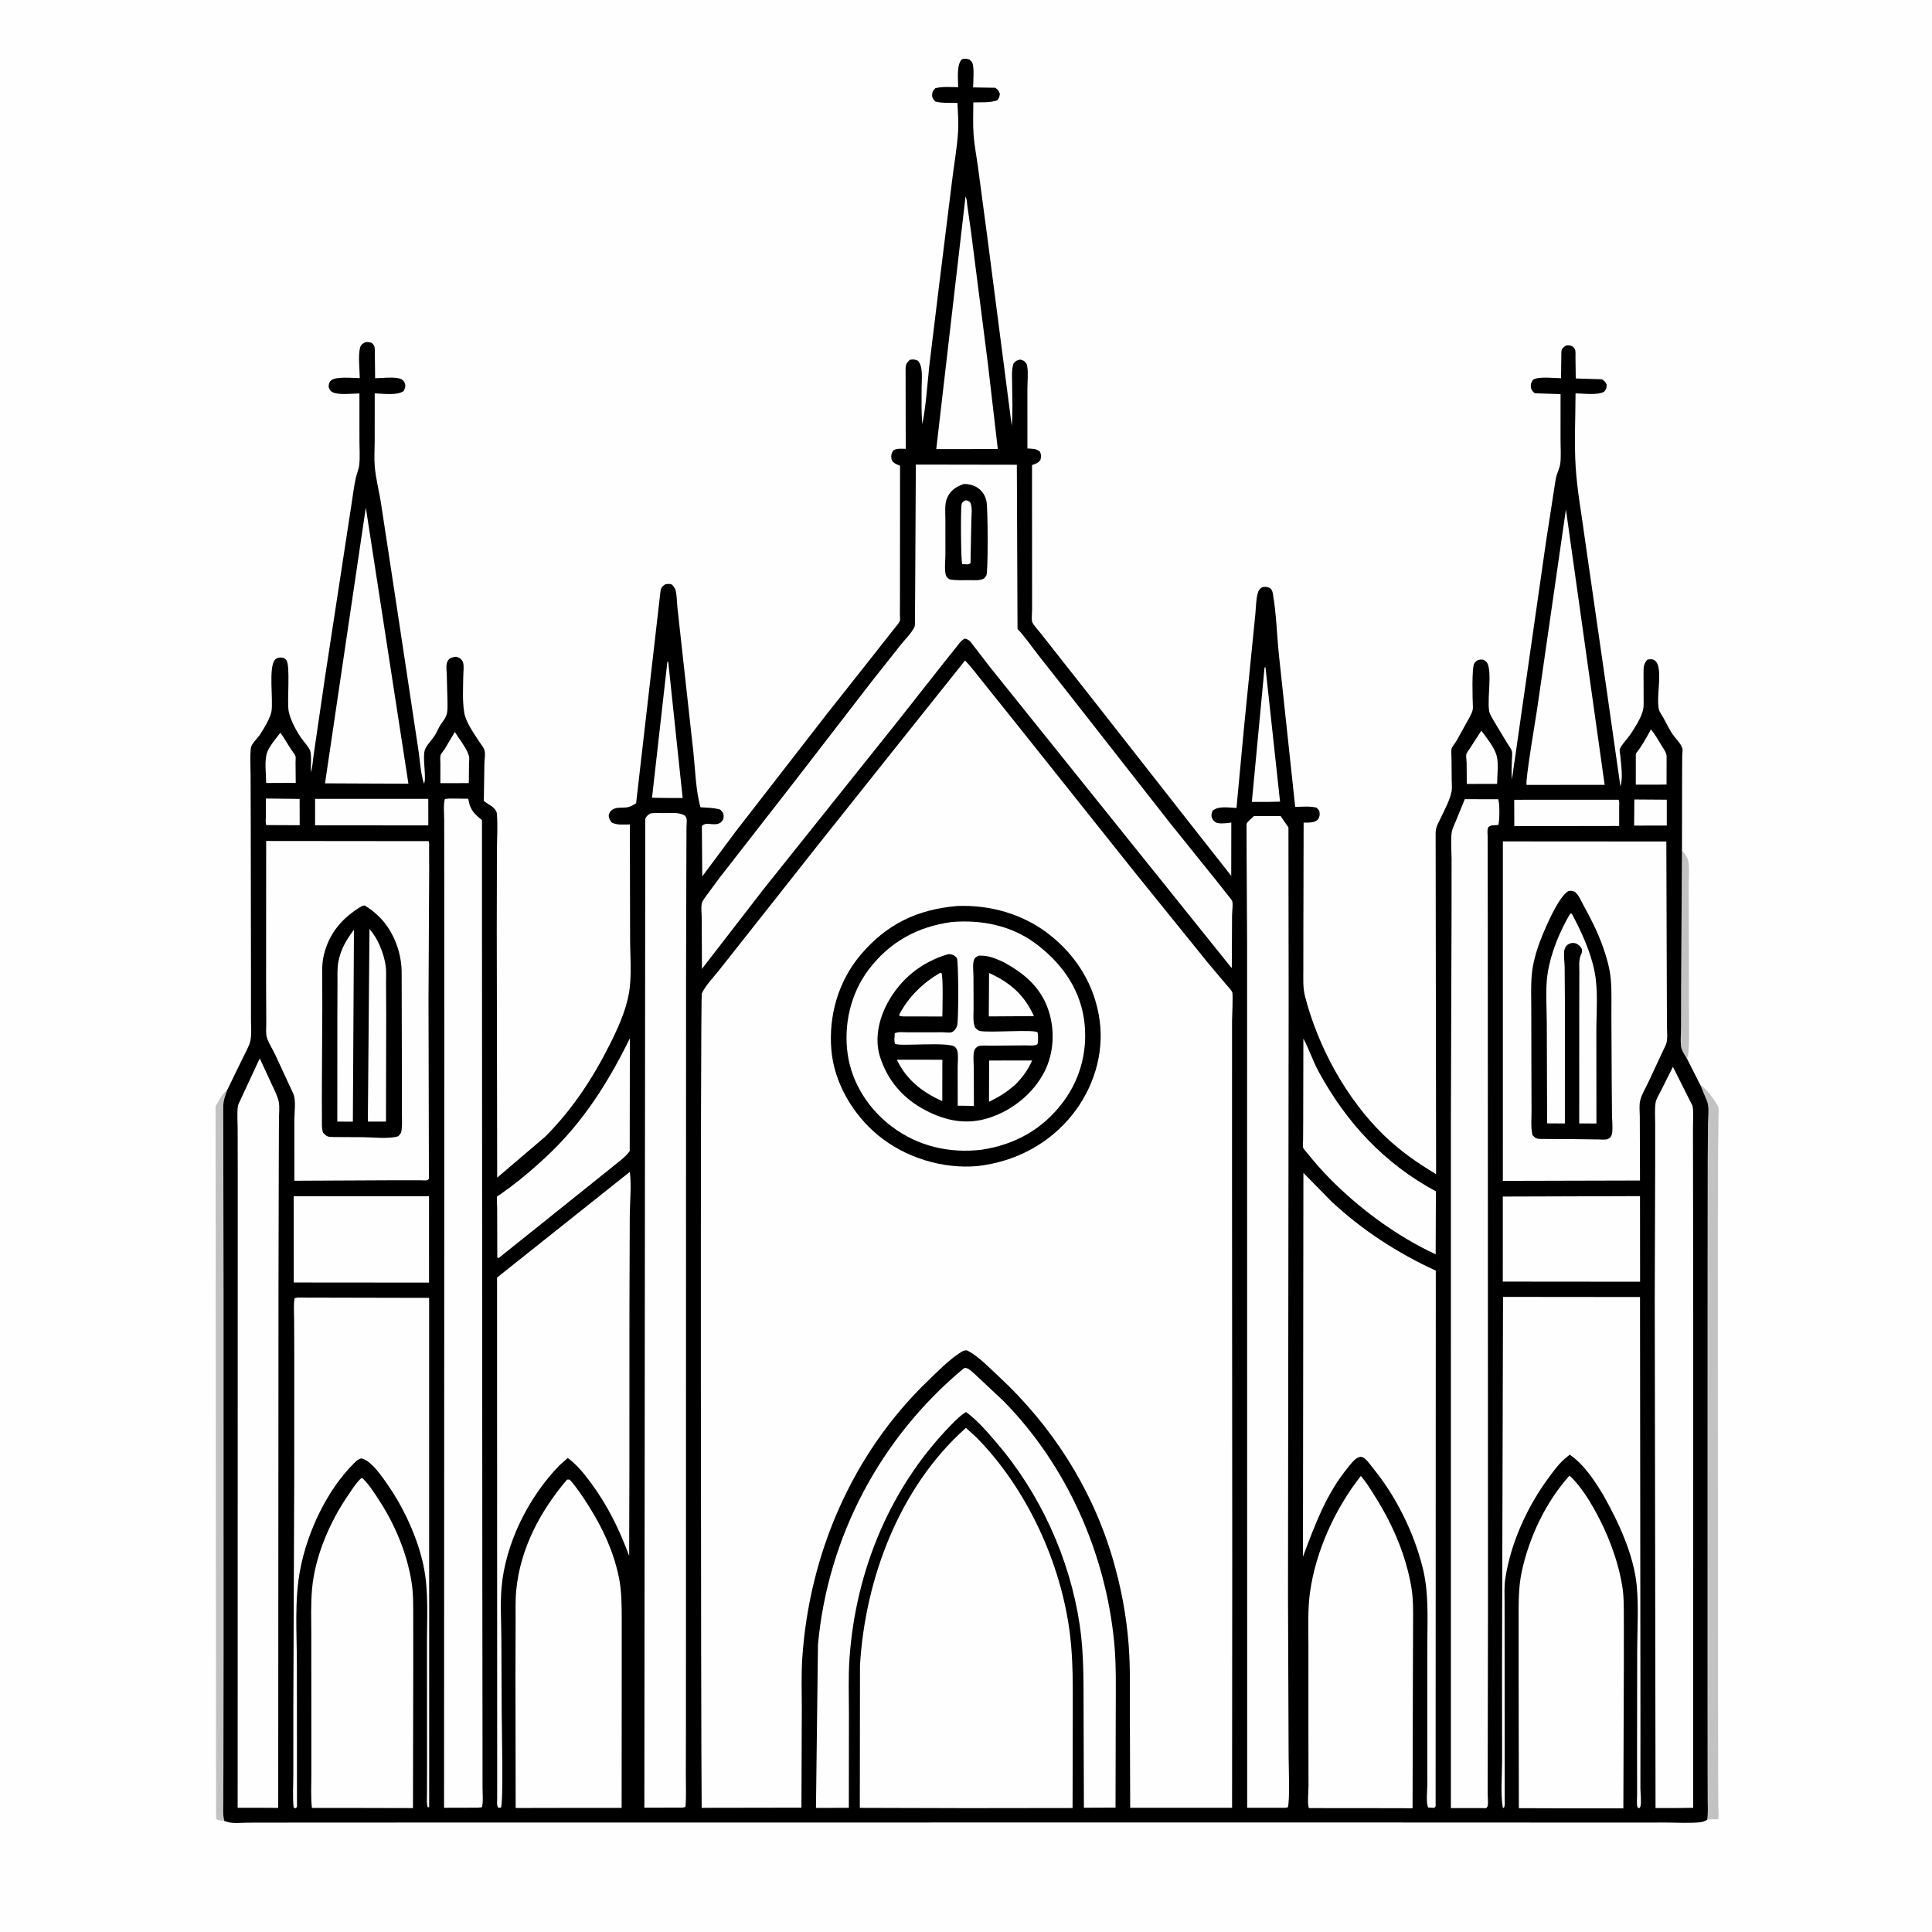 <svg version="1.1" xmlns="http://www.w3.org/2000/svg" style="display: block;" viewBox="0 0 2048 2048" width="1024" height="1024">
<path transform="translate(0,0)" fill="rgb(254,254,254)" d="M -0 -0 L 2048 0 L 2048 2048 L -0 2048 L -0 -0 z"/>
<path transform="translate(0,0)" fill="rgb(195,194,194)" d="M 1782.96 901.484 C 1785.79 904.622 1789.32 909.5 1789.89 913.777 C 1790.93 921.559 1790.11 930.596 1790.13 938.487 L 1790.24 989.661 L 1790.4 1079.75 C 1790.27 1091.55 1790.82 1103.79 1789.83 1115.5 C 1789.64 1117.8 1789.06 1120.06 1788.29 1122.23 L 1786.29 1119.07 L 1785.43 1117.58 C 1783.84 1114.86 1782.26 1112.06 1781.93 1108.87 C 1781.26 1102.44 1781.97 1095.27 1781.99 1088.76 L 1782.08 1045.69 L 1782.96 901.484 z"/>
<path transform="translate(0,0)" fill="rgb(195,194,194)" d="M 237.778 1930.3 C 234.85 1929.85 231.341 1929.87 229.053 1928 L 228.498 1172.66 C 231.871 1167.16 235.357 1159.27 240.718 1155.73 C 238.675 1161.7 236.505 1167.12 236.638 1173.5 L 236.968 1376.94 L 236.975 1755.54 L 236.808 1876.12 L 236.686 1909.33 C 236.661 1916.24 235.971 1923.58 237.778 1930.3 z"/>
<path transform="translate(0,0)" fill="rgb(195,194,194)" d="M 1802.29 1149.73 C 1809.12 1154.55 1817.06 1165.13 1821.03 1172.5 C 1822.46 1175.15 1821.76 1181.2 1821.73 1184.33 L 1821.22 1220.64 L 1820.97 1301.33 L 1821.08 1758.39 L 1821.35 1886.71 L 1821.48 1914.02 C 1821.55 1918.64 1822.23 1924.08 1821.36 1928.56 C 1817.71 1928.62 1813.17 1928.16 1809.67 1929.07 C 1810.77 1922.44 1810.3 1915.53 1810.25 1908.84 L 1810.16 1878.27 L 1810.09 1763.29 L 1810.14 1354.13 L 1810.27 1230.29 L 1810.55 1190.95 C 1810.65 1184.11 1812.09 1173.74 1809.61 1167.42 L 1802.29 1149.73 z"/>
<path transform="translate(0,0)" fill="rgb(0,0,0)" d="M 240.718 1155.73 L 258.131 1119.97 C 260.543 1114.85 264.233 1108.77 265.42 1103.25 C 266.87 1096.51 266.043 1088.57 266.047 1081.64 L 266.046 1038.7 L 265.8 872.944 L 265.626 821.457 C 265.598 812.24 264.921 802.445 265.885 793.3 C 266.402 788.393 272.246 783.498 275.048 779.446 C 279.176 773.476 286.883 760.646 287.859 753.626 C 289.614 741.001 284.601 707.435 291.362 699.5 C 293.164 697.386 295.155 697.112 297.764 697.002 C 300.213 696.898 301.615 697.754 303.305 699.474 C 308.142 704.397 304.035 743.781 306.005 754 C 307.741 763.002 313.802 774.166 318.936 781.791 C 321.253 785.233 328.138 792.717 328.975 796.46 C 330.371 802.707 329.328 812.04 329.515 818.63 C 331.473 812.893 331.687 804.838 332.693 798.759 L 344.786 716.11 L 372.474 535.374 C 373.888 525.943 375.086 516.377 377.091 507.054 C 378.135 502.197 380.211 497.801 380.795 492.842 C 381.738 484.833 381.021 475.84 381.033 467.727 L 381.018 417.085 C 373.5 417.119 359.691 418.95 353 415.972 C 350.046 414.657 349.386 412.826 348.302 410 C 348.737 407.18 348.555 405.607 350.711 403.491 C 355.647 398.648 374.333 400.799 381.362 400.823 C 381.272 391.664 379.555 377.613 381.551 368.943 C 382.106 366.531 383.485 364.822 385.631 363.602 C 388.531 361.952 391.191 362.574 394.169 363.5 C 394.946 364.459 395.934 365.281 396.5 366.378 C 397.659 368.623 397.319 372.969 397.358 375.431 L 397.641 400.912 C 404.583 400.892 418.95 399.018 425 401.774 C 427.301 402.822 428.738 404.521 429.356 406.949 C 430.075 409.774 429.19 412.05 427.899 414.5 C 421.06 419.593 405.72 417.16 397.217 417 L 397.187 468.024 C 397.172 476.587 396.519 485.47 397.208 494 C 398.31 507.621 402.164 521.725 404.167 535.359 L 423.778 664.229 L 443.097 792.231 C 445.126 804.564 445.619 818.902 449.368 830.669 C 452.473 825.911 447.663 803.417 450.257 795.34 C 452.011 789.878 457.371 785.071 460.5 780.271 C 463.319 775.947 465.003 770.806 468.06 766.699 C 470.16 763.877 472.137 761.275 473.291 757.898 C 474.686 753.82 474.358 748.502 474.375 744.22 L 473.561 714.125 C 473.359 709.911 472.419 704.027 474.817 700.259 C 476.788 697.164 480.191 696.537 483.5 696.172 C 485.216 696.705 486.838 697.118 488.195 698.361 C 489.323 699.396 490.534 700.979 490.928 702.472 C 492.028 706.644 491.115 712.669 491.069 717 C 490.935 729.57 490.077 742.884 492.09 755.319 C 493.652 764.966 501.866 776.839 507.191 784.956 C 509.161 787.959 512.407 791.902 513.54 795.201 C 514.728 798.661 513.543 805.708 513.474 809.542 L 512.875 849.207 L 521.9 855.17 C 524.254 857.252 526.423 859.352 526.699 862.52 C 527.819 875.368 526.778 889.225 526.754 902.162 L 526.593 985.733 L 527.032 1248.36 L 578.232 1204.66 C 606.626 1176.06 628.058 1143.6 646.15 1107.72 C 654.756 1090.65 663.333 1071.84 666.692 1052.91 C 669.938 1034.6 667.908 1012.88 667.927 994.187 L 667.69 873.927 C 661.437 873.979 654.114 874.892 648.5 871.917 C 646.284 869.198 645.694 867.971 645.194 864.5 C 645.697 862.742 646.021 861.317 647.255 859.916 C 650.859 855.824 656.418 856.274 661.5 856.077 C 667.162 855.858 669.709 854.466 674.303 851.426 L 700.207 626.197 C 700.84 622.552 702.357 621.394 705.27 619.357 C 707.977 618.997 709.945 618.549 712.5 619.832 C 714.249 621.927 715.775 623.757 716.363 626.484 C 717.566 632.06 717.513 638.29 718.086 644 L 722.072 680.121 L 735.081 797.966 C 737.053 816.825 737.52 837.444 742.479 855.73 C 749.392 856.205 756.863 856.198 763.5 858.216 C 766.203 861.087 767.409 862.23 767.011 866.5 C 766.813 868.628 765.626 870.58 763.95 871.855 C 761.06 874.055 757.058 873.868 753.657 873.536 L 751.743 873.335 C 748.379 873.027 746.61 873.362 744.011 875.5 L 744.424 929.027 L 779.731 881.585 L 876.33 757.079 L 922.872 698.237 L 946.666 668.019 C 948.729 665.25 952.56 661.283 953.898 658.198 C 954.385 657.074 953.92 652.777 953.926 651.418 L 954.009 629.333 L 954.086 493.622 L 950 491.999 C 947.419 490.626 945.395 489.061 944.945 486 C 944.41 482.357 945.014 480.506 946.901 477.5 C 950.644 475.004 955.754 475.772 960.111 475.806 L 959.957 390.957 C 960.081 385.984 961.093 384.626 964.5 381.361 C 968.136 380.872 969.873 380.837 973.182 382.5 C 978.838 389.217 976.928 402.211 976.95 410.597 C 976.984 423.555 976.477 436.654 977.731 449.562 C 981.657 429.656 982.867 408.685 985.011 388.5 L 994.791 308.115 L 1009.11 192.622 C 1011.17 174.84 1014.6 156.903 1015.63 139.053 C 1016.2 129.128 1015.38 118.97 1014.93 109.042 C 1007.36 108.946 998.802 109.579 991.5 107.607 C 989.473 105.482 987.924 103.662 988.104 100.5 C 988.304 97.01 989.094 95.928 991.49 93.5 C 999.056 91.51 1007.89 92.376 1015.7 92.442 C 1015.68 84.186 1013.77 68.92 1019.5 62.937 C 1022.72 61.832 1024.27 62.114 1027.5 63.048 C 1028.43 63.978 1029.59 64.73 1030.3 65.839 C 1033.17 70.329 1031.53 86.918 1031.56 92.66 L 1055 93.04 C 1057.94 95.16 1058.71 96.08 1059.92 99.5 C 1059.34 102.755 1059.35 103.719 1057.15 106.3 C 1049.58 109.112 1039.82 108.305 1031.79 108.514 C 1031.74 119.743 1031.21 131.306 1032.02 142.5 C 1032.86 154.254 1035.25 166.302 1036.83 178.021 L 1046.65 251.724 L 1072.49 451.31 C 1073.84 436.534 1072.93 421.149 1072.89 406.289 C 1072.87 399.489 1072.08 391.483 1074.5 385.09 C 1077.24 382.302 1077.7 381.992 1081.5 381.142 C 1083.57 381.78 1084.7 381.852 1086.3 383.397 C 1087.54 384.584 1088.48 385.935 1088.8 387.657 C 1090.19 395.023 1089.06 404.934 1089.08 412.537 L 1089.09 475.41 C 1094.64 475.825 1097.84 475.264 1102.33 478.702 C 1103.91 482.169 1103.74 483.817 1102.93 487.5 C 1100.71 490.594 1098.8 491.278 1095.25 492.559 L 1093.98 493.001 L 1094.04 617.237 L 1094.06 646.147 C 1094.06 649.839 1093.34 655.392 1094.07 658.889 C 1094.66 661.785 1101 668.471 1102.9 671 L 1157.74 740.601 L 1264.19 876.356 L 1305.16 928.455 L 1305.24 871.98 C 1300.94 872.448 1294.32 873.494 1290.13 872.322 C 1288.01 871.73 1285.8 869.525 1284.92 867.5 C 1283.62 864.509 1284.34 862.407 1285.28 859.5 C 1291.44 853.996 1302.75 856.175 1310.72 856.478 L 1318.8 770.237 L 1326.95 688.611 L 1330.75 650.654 C 1331.42 643.703 1331.4 635.717 1333.2 629 C 1334.13 625.512 1335.27 624.296 1338.2 622.362 C 1341.64 621.938 1343.31 621.88 1346.42 623.5 C 1348.45 625.477 1348.83 626.787 1349.33 629.587 C 1353.1 651.04 1353.52 673.967 1355.86 695.715 L 1372.96 855.366 C 1380.24 855.22 1388.45 854.335 1395.5 856.128 C 1396.97 857.65 1398.15 858.349 1398.68 860.456 C 1399.31 862.962 1398.77 866.501 1397.1 868.542 C 1393.85 872.531 1386.55 871.907 1381.9 872.043 L 1381.63 986.319 L 1381.59 1027.03 C 1381.59 1036.54 1380.95 1046.72 1383.33 1055.97 C 1397.08 1109.53 1427.06 1164.65 1466.79 1203.22 C 1483.62 1219.56 1502.23 1232.68 1522.32 1244.64 L 1521.83 884.585 C 1521.41 877.142 1524.45 873.033 1527.5 866.579 C 1531.26 858.63 1537.31 847.251 1538.79 838.667 C 1539.39 835.199 1538.89 830.943 1538.87 827.413 L 1538.66 803.462 C 1538.66 800.926 1538.08 796.02 1538.75 793.676 C 1539.37 791.461 1542.57 787.588 1543.85 785.5 L 1557.42 761.028 C 1559.34 757.233 1561.53 753.777 1561.34 749.39 C 1561.03 742.184 1559.88 707.297 1562.9 703.034 C 1564.37 700.947 1566.13 699.576 1568.72 699.251 C 1571.63 698.885 1573.4 699.329 1575.5 701.43 C 1581.13 707.052 1578.21 730.912 1578.14 739 C 1578.1 743.855 1577.72 749.333 1578.65 754.091 C 1579.28 757.29 1581.72 760.998 1583.33 763.858 L 1597.08 786.758 C 1598.68 789.439 1601.68 793.292 1602.64 796.189 C 1603.33 798.273 1602.76 803.732 1602.67 806.086 C 1602.39 812.91 1602.02 819.404 1602.72 826.217 L 1638.78 574.648 L 1649.09 508 C 1650.12 502.096 1653.44 496.464 1654.05 490.704 C 1654.88 482.948 1654.23 474.541 1654.24 466.695 L 1654.26 417.808 L 1627 416.877 C 1624.89 415.284 1623.38 413.692 1622.91 411 C 1622.3 407.491 1623.13 405.319 1625.1 402.5 C 1631.28 398.738 1647.24 400.864 1654.76 400.921 L 1655.11 373 C 1655.6 369.101 1657.06 368.328 1660 366.28 C 1663.49 366.033 1664.23 365.821 1667.44 367.5 C 1668 368.33 1669.58 370.131 1669.79 371 C 1670.36 373.33 1670.01 377.089 1670.07 379.537 L 1670.38 401.192 L 1698 402.065 C 1700.88 403.947 1701.47 404.303 1703.1 407.5 C 1702.93 411.454 1703.02 411.846 1700.5 415.167 C 1693.82 419.257 1678.16 417.068 1670.14 416.979 C 1670.08 442.909 1668.62 469.736 1670.31 495.562 C 1671.97 520.982 1676.84 546.631 1680.13 571.914 L 1704.02 737.632 L 1717.68 833.474 C 1720.71 824.721 1718.35 810.061 1717.54 800.624 C 1717.44 799.373 1716.64 795.396 1716.98 794.31 C 1718.3 790.134 1725.29 782.916 1727.94 779.016 C 1732.62 772.109 1740.07 760.334 1741.76 752.454 C 1742.63 748.366 1742.25 743.534 1742.29 739.355 L 1742.22 713.139 C 1742.21 707.378 1742.27 703.358 1746.5 699.102 C 1747.97 698.979 1750.08 698.621 1751.5 698.951 C 1766.51 702.451 1752.62 744.218 1760 755.523 C 1764.43 762.309 1767.69 769.917 1772 776.816 C 1774.91 781.468 1782.11 788.339 1783.43 793.445 C 1783.88 795.169 1783.27 798.56 1783.24 800.5 L 1783.11 817.256 L 1782.96 901.484 L 1782.08 1045.69 L 1781.99 1088.76 C 1781.97 1095.27 1781.26 1102.44 1781.93 1108.87 C 1782.26 1112.06 1783.84 1114.86 1785.43 1117.58 L 1786.29 1119.07 L 1788.29 1122.23 L 1802.18 1149.72 L 1802.29 1149.73 L 1809.61 1167.42 C 1812.09 1173.74 1810.65 1184.11 1810.55 1190.95 L 1810.27 1230.29 L 1810.14 1354.13 L 1810.09 1763.29 L 1810.16 1878.27 L 1810.25 1908.84 C 1810.3 1915.53 1810.77 1922.44 1809.67 1929.07 C 1807.05 1930.49 1804.85 1931.49 1801.85 1931.75 C 1789.71 1932.82 1776.68 1931.96 1764.46 1931.97 L 1686.42 1932 L 1440.37 1931.9 L 502.73 1931.94 L 311.125 1932.02 L 263.206 1932.09 C 256.78 1932.09 247.677 1933.16 241.53 1931.49 L 237.778 1930.3 C 235.971 1923.58 236.661 1916.24 236.686 1909.33 L 236.808 1876.12 L 236.975 1755.54 L 236.968 1376.94 L 236.638 1173.5 C 236.505 1167.12 238.675 1161.7 240.718 1155.73 z"/>
<path transform="translate(0,0)" fill="rgb(254,254,254)" d="M 1732.47 847.482 L 1766.83 847.723 L 1766.87 875.13 L 1732.26 875.16 L 1732.47 847.482 z"/>
<path transform="translate(0,0)" fill="rgb(254,254,254)" d="M 281.906 846.455 L 317.62 846.883 L 317.675 874.765 L 282.3 874.617 C 281.224 872.209 281.804 868.372 281.814 865.728 L 281.906 846.455 z"/>
<path transform="translate(0,0)" fill="rgb(254,254,254)" d="M 482.128 775.951 C 486.634 783.098 494.614 793.137 497.014 801.036 C 497.784 803.569 497.199 807.69 497.181 810.356 L 496.964 830.092 L 485.25 830.165 L 466.795 830.158 L 466.831 809.837 C 466.864 807.201 466.399 803.22 466.948 800.725 C 467.296 799.141 470.44 795.462 471.414 793.968 L 482.128 775.951 z"/>
<path transform="translate(0,0)" fill="rgb(254,254,254)" d="M 297.214 776.647 C 301.083 782.066 304.384 787.907 307.976 793.513 C 309.504 795.897 312.209 799.061 313.233 801.615 C 313.68 802.73 313.279 806.502 313.291 807.804 L 313.499 829.909 L 296.795 829.935 L 282.162 830.027 C 282.092 820.749 280.06 806.051 283.217 797.465 C 285.801 790.439 292.759 782.731 297.214 776.647 z"/>
<path transform="translate(0,0)" fill="rgb(254,254,254)" d="M 1570.26 774.533 C 1575.72 781.99 1583.76 791.693 1586.39 800.596 C 1588.8 808.759 1587.04 822.218 1587.01 830.944 L 1569.96 830.962 L 1554.85 830.988 L 1554.68 808.5 C 1554.63 806.128 1553.88 801.634 1554.35 799.491 C 1554.66 798.116 1556.9 795.295 1557.68 794.025 L 1570.26 774.533 z"/>
<path transform="translate(0,0)" fill="rgb(254,254,254)" d="M 1750.03 773.192 C 1754.68 778.71 1758.31 785.401 1762.09 791.543 C 1763.91 794.487 1766.65 798.108 1766.66 801.681 L 1766.62 831.661 L 1754.25 831.778 L 1734.01 831.776 L 1734.03 798.947 C 1740.31 791.073 1745.3 782.063 1750.03 773.192 z"/>
<path transform="translate(0,0)" fill="rgb(254,254,254)" d="M 1340.48 707.5 L 1341.47 707.436 L 1356.9 849.759 L 1346.12 850.028 L 1327.01 850.04 L 1340.48 707.5 z"/>
<path transform="translate(0,0)" fill="rgb(254,254,254)" d="M 707.454 701.5 L 708.391 701.697 L 723.642 845.935 L 708.5 845.892 L 691.172 845.675 L 707.454 701.5 z"/>
<path transform="translate(0,0)" fill="rgb(254,254,254)" d="M 1605.14 847.793 L 1715.77 847.768 C 1716.85 849.804 1716.4 852.506 1716.4 854.786 L 1716.39 875.574 L 1605.22 875.754 L 1605.14 847.793 z"/>
<path transform="translate(0,0)" fill="rgb(254,254,254)" d="M 334.02 846.86 L 453.993 846.848 L 454.023 874.973 L 334.004 874.875 L 334.02 846.86 z"/>
<path transform="translate(0,0)" fill="rgb(254,254,254)" d="M 1023.46 208.5 C 1025.09 210.782 1024.97 215.14 1025.39 217.925 L 1029.38 246 L 1047.17 385.279 L 1057.72 476.012 L 1028.5 476.038 L 992.473 476.093 L 1023.46 208.5 z"/>
<path transform="translate(0,0)" fill="rgb(254,254,254)" d="M 667.669 1100.72 L 667.522 1220.14 C 663.217 1226.71 652.801 1233.7 646.679 1239.01 L 528.724 1333.5 L 527.157 1332.95 L 526.998 1280.15 C 527.004 1278.24 526.288 1269.6 527.035 1268.27 C 527.243 1267.9 529.807 1266.44 530.201 1266.17 L 541.498 1257.97 C 554.705 1248.07 567.283 1237.14 579.349 1225.89 C 617.929 1189.91 644.522 1147.76 667.669 1100.72 z"/>
<path transform="translate(0,0)" fill="rgb(254,254,254)" d="M 1381.63 1100.95 C 1387.73 1112.14 1391.61 1124.54 1397.73 1135.82 C 1427.27 1190.19 1467.43 1233.43 1522.11 1262.88 L 1521.86 1329.64 C 1480.52 1310.39 1441.07 1281.32 1409.17 1248.87 C 1401.05 1240.6 1393.47 1231.95 1386.25 1222.89 C 1385.15 1221.51 1381.87 1218.24 1381.38 1216.68 C 1380.84 1214.95 1381.33 1210.48 1381.33 1208.5 L 1381.45 1186.93 L 1381.63 1100.95 z"/>
<path transform="translate(0,0)" fill="rgb(254,254,254)" d="M 1659.94 540.035 L 1701 831.985 L 1660.5 832.002 L 1618.23 832.024 C 1616.63 828.185 1628.13 760.333 1629.34 752.195 L 1659.94 540.035 z"/>
<path transform="translate(0,0)" fill="rgb(254,254,254)" d="M 387.783 538.028 L 432.934 830.724 L 391.5 830.59 L 344.532 830.374 L 387.783 538.028 z"/>
<path transform="translate(0,0)" fill="rgb(254,254,254)" d="M 311.321 1268.03 L 454.783 1268.02 L 454.81 1359.62 L 311.414 1359.5 L 311.321 1268.03 z"/>
<path transform="translate(0,0)" fill="rgb(254,254,254)" d="M 1593.06 1268.4 L 1738.47 1267.94 L 1738.56 1358.69 L 1593.04 1358.56 L 1593.06 1268.4 z"/>
<path transform="translate(0,0)" fill="rgb(254,254,254)" d="M 1773.36 1130.88 L 1792.66 1169.27 C 1793.44 1170.72 1794.18 1171.82 1794.39 1173.5 C 1795.25 1180.37 1794.58 1188.12 1794.61 1195.1 L 1794.69 1243.18 L 1794.88 1397.9 L 1794.86 1916.36 L 1777.25 1916.59 L 1754.94 1916.6 L 1754.1 1376.91 L 1754.55 1233.49 L 1754.55 1191.36 C 1754.55 1184.13 1753.87 1175.93 1755.01 1168.84 C 1755.63 1164.93 1758.72 1160.17 1760.5 1156.59 L 1773.36 1130.88 z"/>
<path transform="translate(0,0)" fill="rgb(254,254,254)" d="M 383.486 1566.5 C 384.444 1567.19 384.514 1567.2 385.5 1568.18 C 391.155 1573.76 396.267 1581.82 400.652 1588.45 C 417.923 1614.58 430.669 1644.35 435.992 1675.29 C 438.24 1688.36 438.019 1701.56 438.035 1714.77 L 438.068 1761.82 L 437.767 1916.64 L 384.183 1916.52 L 330.665 1916.5 C 329.326 1904.92 330.052 1892.66 330.043 1880.98 L 330.031 1817.15 L 329.981 1732.94 C 329.992 1716.84 329.347 1700.4 330.79 1684.36 C 333.961 1649.08 350 1612.32 370.032 1583.5 C 374.078 1577.68 378.035 1571.09 383.486 1566.5 z"/>
<path transform="translate(0,0)" fill="rgb(254,254,254)" d="M 315.207 1375.5 L 454.914 1375.8 L 454.928 1915.5 L 453.5 1915.95 C 451.959 1912.13 452.632 1906.39 452.609 1902.23 L 452.692 1870.65 L 452.61 1743.87 C 452.502 1716.32 454.648 1686.54 448.896 1659.5 C 443.188 1632.67 430.864 1604.75 416.204 1581.71 C 409.328 1571.78 395.297 1548.52 383 1545.94 C 379.503 1546.73 377.308 1549.04 374.862 1551.5 C 346.149 1580.34 326.018 1623.71 318.294 1663.33 C 311.933 1695.96 314.705 1731.45 314.704 1764.71 L 314.819 1915.5 L 313 1916.94 L 311.247 1915.93 C 310.114 1904.66 310.94 1892.64 310.939 1881.31 L 310.949 1810.84 L 311.88 1570.93 L 311.94 1437.73 L 311.793 1398.23 C 311.766 1391.07 311.043 1383.23 312.229 1376.17 L 315.207 1375.5 z"/>
<path transform="translate(0,0)" fill="rgb(254,254,254)" d="M 275.351 1121.94 L 287.933 1149.13 C 290.591 1154.94 294.501 1162.18 295.578 1168.48 C 296.501 1173.87 295.711 1180.9 295.698 1186.44 L 295.541 1224.12 L 295.219 1360.87 L 294.92 1916.44 L 275.3 1916.33 L 251.929 1916.33 L 252 1398.1 L 252.026 1244.76 L 251.919 1196.33 C 251.921 1188.9 251.243 1180.82 252.046 1173.5 C 252.215 1171.95 252.589 1170.84 253.238 1169.45 L 275.351 1121.94 z"/>
<path transform="translate(0,0)" fill="rgb(254,254,254)" d="M 1593.27 1374.77 L 1738.48 1374.91 L 1738.94 1822.09 L 1738.9 1895.53 C 1738.9 1900.24 1740.22 1910.91 1738.89 1915 C 1738.64 1915.75 1737.96 1916.28 1737.5 1916.92 C 1736.93 1916.45 1736.08 1916.18 1735.79 1915.5 C 1734.7 1912.92 1735.42 1905.19 1735.41 1902.15 L 1735.34 1860.3 L 1735.49 1750.42 C 1735.55 1727.79 1737.1 1703.97 1735.05 1681.45 C 1732.03 1648.19 1715.57 1613.23 1699.39 1584.54 C 1690.35 1569.55 1678.71 1551.94 1664.02 1542.06 L 1660.69 1544.66 C 1653.43 1550.36 1647.9 1558 1642.41 1565.35 C 1619.31 1596.32 1601.38 1635.38 1595.63 1673.72 C 1594.4 1681.93 1594.93 1690.81 1594.92 1699.11 L 1594.95 1740.68 L 1595.03 1881.89 L 1595.03 1906.98 C 1595.03 1909.96 1595.67 1913.87 1594.12 1916.5 L 1592.98 1916 C 1590.56 1900.48 1592.28 1882.27 1592.27 1866.5 L 1592.2 1765.65 L 1593.27 1374.77 z"/>
<path transform="translate(0,0)" fill="rgb(254,254,254)" d="M 1442.56 1564.58 C 1449.15 1572.38 1454.56 1581.34 1459.9 1590.03 C 1477.24 1618.26 1490.44 1649.47 1496.05 1682.28 C 1498.17 1694.68 1497.97 1706.73 1497.94 1719.25 L 1497.77 1764.8 L 1497.37 1916.81 L 1442.49 1916.69 L 1387.67 1916.68 L 1387.18 1915.75 C 1385.82 1909.32 1387.08 1899.67 1387.07 1892.96 L 1386.97 1831.77 L 1386.98 1744.56 C 1387.03 1725.84 1386.07 1706.43 1388.66 1687.88 C 1394.79 1644.02 1415.29 1599.24 1442.56 1564.58 z"/>
<path transform="translate(0,0)" fill="rgb(254,254,254)" d="M 1021.65 1450.5 L 1023.54 1449.99 C 1027.74 1450.79 1032.19 1455.77 1035.35 1458.5 L 1064.13 1485.54 C 1130.93 1553.67 1171.95 1646.29 1181.09 1740.97 C 1183.44 1765.33 1182.71 1790.12 1182.73 1814.56 L 1182.51 1916.14 L 1148.98 1916.29 L 1148.64 1813.24 C 1148.51 1782.96 1149.05 1752.69 1144.56 1722.65 C 1133.99 1651.76 1102.53 1582.89 1055.76 1528.6 C 1045.92 1517.18 1036.19 1505.77 1024.01 1496.76 C 1020.04 1499.32 1016.45 1502.28 1013.08 1505.59 C 944.938 1572.67 907.005 1663.56 900.477 1758.33 C 899.164 1777.4 899.863 1796.82 899.896 1815.93 L 899.8 1916.36 L 864.953 1916.47 L 867.092 1743.31 C 877.56 1628.96 933.583 1523.61 1021.65 1450.5 z"/>
<path transform="translate(0,0)" fill="rgb(254,254,254)" d="M 1663.78 1564.21 L 1666.11 1566.42 C 1675.88 1576.35 1683.73 1588.64 1690.49 1600.75 C 1704.21 1625.35 1714.93 1653.11 1719.59 1680.97 C 1721.49 1692.34 1721.29 1703.86 1721.33 1715.34 L 1721.36 1760.98 L 1720.83 1916.93 L 1668.5 1916.92 L 1610.04 1916.73 L 1609.8 1766.7 L 1609.8 1715.01 C 1609.82 1698.56 1609.62 1682.69 1613.02 1666.5 C 1620.67 1630.05 1638.69 1591.85 1663.78 1564.21 z"/>
<path transform="translate(0,0)" fill="rgb(254,254,254)" d="M 601.04 1568.5 C 602.024 1568.31 602.92 1568.44 603.913 1568.5 C 611.698 1577.15 618.048 1586.9 624.241 1596.72 C 638.928 1620.01 650.367 1644.58 655.962 1671.66 C 659.097 1686.83 659.025 1701.62 659.054 1717.01 L 659.047 1765.62 L 658.956 1916.44 L 603.5 1916.44 L 546.629 1916.55 L 546.401 1776.02 L 546.566 1720.22 C 546.614 1708.72 546.162 1696.84 547.277 1685.4 C 551.566 1641.41 572.773 1601.7 601.04 1568.5 z"/>
<path transform="translate(0,0)" fill="rgb(254,254,254)" d="M 1552.73 847.157 L 1588.08 847.238 C 1589.96 851.332 1589.65 869.905 1588.32 874.518 L 1581.5 874.972 C 1579.45 875.387 1577.56 876.245 1577.03 878.5 C 1576.52 880.637 1576.98 884.445 1576.97 886.727 L 1576.99 905.129 L 1577.12 983.168 L 1577.32 1704.71 L 1577.06 1866.87 L 1576.99 1901.9 C 1576.99 1905.35 1577.78 1911.28 1576.97 1914.5 C 1576.75 1915.35 1575.99 1915.96 1575.5 1916.69 L 1537.99 1916.63 L 1538 1186.97 L 1538.68 975.256 L 1538.73 910.942 C 1538.73 901.823 1537.61 891.154 1538.9 882.203 C 1539.46 878.331 1541.79 873.993 1543.27 870.321 L 1552.73 847.157 z"/>
<path transform="translate(0,0)" fill="rgb(254,254,254)" d="M 667.664 1242.21 C 669.5 1257.21 667.666 1274.5 667.565 1289.81 L 667.222 1389.55 L 667.195 1554 L 666.934 1649.39 C 656.658 1621.47 644.254 1596.06 626.555 1572.11 C 619.285 1562.27 611.733 1552.82 601.82 1545.51 L 592.879 1553.5 C 560.167 1587.17 535.664 1636.03 531.648 1683.12 C 530.185 1700.27 531.37 1718.24 531.447 1735.48 L 531.824 1815.39 C 531.838 1828.6 533.782 1911.09 531 1916.21 L 528 1916.19 C 526.394 1913.38 527.036 1909.84 527.036 1906.61 L 527.033 1883.24 L 527.009 1784.1 L 526.896 1354.25 L 667.664 1242.21 z"/>
<path transform="translate(0,0)" fill="rgb(254,254,254)" d="M 476.299 846.482 L 496.358 846.676 L 496.821 849 C 498.754 859.114 503.246 863.098 510.917 869.417 L 510.919 962.046 L 510.991 1142.56 L 511.294 1682.74 L 511.488 1852.81 L 511.506 1895.24 C 511.507 1901.67 512.417 1909.63 510.877 1915.8 L 506.5 1916.22 L 470.711 1916.31 L 470.996 1104.63 L 470.912 917.548 L 470.862 869.325 C 470.858 862.334 469.894 853.752 471.5 846.973 L 476.299 846.482 z"/>
<path transform="translate(0,0)" fill="rgb(254,254,254)" d="M 1381.66 1243.32 L 1411.41 1273.59 C 1443.7 1303.85 1481.85 1328.58 1522 1346.9 L 1521.81 1912.03 C 1521.8 1914.59 1522.32 1914.45 1520.5 1916.38 L 1514 1916.06 C 1511.42 1911.87 1513.03 1897.03 1513.03 1891.66 L 1512.99 1817.5 L 1513.03 1743.39 C 1513.07 1715.42 1514.82 1688.06 1507.83 1660.72 C 1498.36 1623.69 1479.89 1586.38 1455.8 1556.73 C 1453.09 1553.4 1448.6 1546.75 1444.76 1544.87 C 1442.95 1543.98 1441.61 1544.23 1439.79 1544.97 C 1435.49 1546.73 1431.41 1552.54 1428.53 1556.06 C 1405.4 1584.39 1393.88 1616.55 1381.19 1650.16 L 1381.66 1243.32 z"/>
<path transform="translate(0,0)" fill="rgb(254,254,254)" d="M 1329.23 865.02 L 1357.5 865.033 L 1365.8 877.092 L 1366.02 1061.35 L 1365.33 1691.98 L 1365.99 1862.7 C 1366 1870.75 1367.55 1910.98 1365 1915.96 L 1362.25 1916.33 L 1322.06 1916.35 L 1321.96 997.836 L 1321.47 903.798 L 1321.41 878.828 C 1321.43 877.678 1321.11 874.012 1321.54 873.025 C 1322.5 870.843 1327.39 866.936 1329.23 865.02 z"/>
<path transform="translate(0,0)" fill="rgb(254,254,254)" d="M 688.933 862.5 L 689.9 862.246 C 694.057 861.433 699.026 861.926 703.27 861.931 C 710.721 861.938 719.76 860.589 726.201 864.774 C 726.71 865.683 727.448 866.497 727.73 867.5 C 728.328 869.633 727.706 874.357 727.698 876.77 L 727.606 904.99 L 727.254 1035.09 L 727.16 1634.06 L 727.132 1824.31 L 727.021 1882.62 C 726.996 1893.49 727.579 1904.68 726.601 1915.5 L 723.5 1916.14 L 683.048 1916.25 L 684.008 868.5 C 684.551 865.621 686.752 864.167 688.933 862.5 z"/>
<path transform="translate(0,0)" fill="rgb(254,254,254)" d="M 970.818 492.473 L 1077.9 492.651 L 1078.61 666.702 C 1086.62 675.166 1093.41 685.168 1100.59 694.376 L 1135.07 738.146 L 1240.78 873.102 L 1289.87 934.099 L 1302.49 950.098 C 1303.41 951.332 1305.67 953.795 1306.17 955.152 C 1307.23 958.077 1306.06 966.801 1306.03 970.181 L 1305.76 1025.8 L 1305.19 1025.68 L 1049.25 706.928 L 1032.3 684.913 C 1029.33 681.049 1027.52 677.638 1022.5 676.99 C 1018.46 679.198 1015.86 683.293 1013.04 686.833 L 1000.11 703.024 L 950.87 765.512 L 809.112 942.913 L 744.103 1027.05 L 743.858 973.415 C 743.88 968.768 742.943 961.767 743.947 957.511 C 744.572 954.858 747.722 950.913 749.329 948.666 L 762.721 930.562 L 840.517 830.634 L 923.455 723.164 L 954.856 683.46 C 959.255 677.945 966.516 670.824 969.332 664.641 C 970.233 662.663 969.838 658.723 969.864 656.542 L 970.081 633.5 L 970.818 492.473 z"/>
<path transform="translate(0,0)" fill="rgb(0,0,0)" d="M 1021.55 513.06 C 1026.56 512.92 1032.1 514.283 1036.31 517.068 C 1041.62 520.59 1044.85 526.112 1045.87 532.338 C 1047.15 540.209 1047.56 604.106 1045.67 609.777 C 1045.35 610.728 1043.81 612.326 1043.17 613.204 C 1038.77 615.653 1033.36 614.974 1028.44 614.968 C 1021.3 614.952 1013.49 615.537 1006.5 614.118 C 1005.02 612.981 1003.99 612.478 1003.13 610.773 C 1000.7 605.986 1002.18 594.117 1002.17 588.453 L 1002.15 551.085 C 1002.17 543.99 1001.09 534.669 1003.91 528.024 C 1007.48 519.646 1013.45 516.093 1021.55 513.06 z"/>
<path transform="translate(0,0)" fill="rgb(254,254,254)" d="M 1023.06 530.5 C 1025.6 530.25 1025.89 530.809 1028.08 531.949 C 1031.15 536.833 1029.75 545.918 1029.67 551.549 L 1028.79 596.965 L 1026.5 598.238 L 1020 598.007 C 1018.6 595.663 1018.21 539.477 1019.33 534.694 C 1019.92 532.182 1021.04 531.883 1023.06 530.5 z"/>
<path transform="translate(0,0)" fill="rgb(254,254,254)" d="M 282.144 891.475 L 454.282 891.646 C 455.339 893.491 454.863 897.08 454.874 899.275 L 454.952 922.324 L 454.239 1059.69 L 454.665 1249.5 C 454.101 1250.01 453.686 1250.77 452.971 1251.04 C 451.477 1251.59 446.949 1251.1 445.107 1251.12 L 414.739 1251.14 L 312.03 1251.64 L 312.022 1187.18 C 312.023 1179.33 314.034 1166.02 310.787 1159.14 L 291.663 1117.84 C 288.929 1112.08 284.612 1105.57 282.834 1099.53 C 281.575 1095.26 282.316 1088.96 282.263 1084.45 L 282.08 1045.16 L 282.144 891.475 z"/>
<path transform="translate(0,0)" fill="rgb(0,0,0)" d="M 383.575 960.5 L 386.505 959.81 C 391.622 962.789 396.435 966.553 400.733 970.623 C 416.308 985.374 425.195 1007.68 425.752 1029 L 426.028 1141.97 L 425.99 1179.33 C 425.975 1185.35 426.527 1192.11 425.689 1198.03 C 425.203 1201.47 424.368 1202.09 422.062 1204.5 C 411.831 1207.57 396.175 1205.59 385.25 1205.47 L 353.5 1205.31 C 347.457 1205.13 346.6 1205.05 342.5 1200.77 C 340.762 1195.85 341.288 1190.57 341.254 1185.41 L 341.164 1163.05 L 341.658 1066.48 L 341.54 1026.13 C 341.748 1021.37 342.231 1016.61 343.375 1011.98 C 349.148 988.595 363.23 972.61 383.575 960.5 z"/>
<path transform="translate(0,0)" fill="rgb(254,254,254)" d="M 375.206 985.494 L 374.048 1188.99 L 357.555 1188.94 L 357.613 1075.44 L 357.741 1041.27 C 357.779 1034.21 357.363 1026.56 358.67 1019.61 C 361.215 1006.07 367.157 996.302 375.206 985.494 z"/>
<path transform="translate(0,0)" fill="rgb(254,254,254)" d="M 391.667 984.82 C 400.453 994.578 406.661 1010.05 408.705 1022.98 C 409.677 1029.14 409.183 1035.81 409.222 1042.04 L 409.388 1076.41 L 409.166 1188.93 L 389.935 1188.92 L 391.667 984.82 z"/>
<path transform="translate(0,0)" fill="rgb(254,254,254)" d="M 1593.11 891.896 L 1766.39 892.012 L 1766.86 1038.5 L 1767.03 1087.32 C 1767.02 1093.06 1768.22 1102.24 1765.87 1107.5 L 1747.18 1147.44 C 1744.35 1153.44 1740.43 1159.82 1738.75 1166.2 C 1737.4 1171.29 1738.25 1178.47 1738.25 1183.74 L 1738.39 1225.25 L 1738.46 1251.4 L 1593.08 1251.77 L 1593.11 891.896 z"/>
<path transform="translate(0,0)" fill="rgb(0,0,0)" d="M 1662.8 944.5 C 1665.13 943.979 1666.74 944.53 1669 945.087 C 1673.27 948.098 1675.55 954.108 1678.03 958.616 C 1686.02 973.14 1693.56 987.777 1699.1 1003.44 C 1703.06 1014.64 1706.52 1026.67 1707.54 1038.55 C 1708.63 1051.05 1708.07 1063.97 1708.14 1076.53 L 1708.47 1142.86 L 1708.77 1181 C 1708.84 1187.34 1709.72 1194.73 1708.92 1201 C 1708.71 1202.71 1708.12 1203.85 1707.39 1205.38 C 1706.32 1206.09 1705.39 1207.07 1704.19 1207.5 C 1701.65 1208.41 1696.93 1207.88 1694.18 1207.86 L 1669.8 1207.53 L 1633.67 1207.33 C 1628.8 1207.27 1627.8 1206.7 1624.5 1203.33 C 1622.59 1195.33 1623.52 1185.68 1623.48 1177.39 L 1623.34 1129.42 L 1623.22 1069.48 C 1623.22 1057.62 1622.68 1045.5 1623.71 1033.69 C 1624.62 1023.27 1627.1 1013.45 1630.45 1003.54 C 1634.64 991.12 1651.41 950.175 1662.8 944.5 z"/>
<path transform="translate(0,0)" fill="rgb(254,254,254)" d="M 1664.45 968.5 L 1666.15 968.556 C 1676.18 987.051 1686.3 1009.38 1690.35 1030.1 C 1694.27 1050.2 1692.23 1072.41 1692.2 1092.91 L 1692.28 1190.94 L 1674.06 1190.9 L 1674.09 1069.86 L 1674.18 1030.67 C 1674.2 1024.96 1673.29 1017.48 1675.82 1012.25 C 1677.07 1009.68 1677.19 1008.88 1676.86 1006 C 1675.22 1003.16 1674.2 1002.03 1671.29 1000.47 L 1670.5 1000.06 C 1669.36 999.791 1668.74 999.59 1667.5 999.556 C 1664.78 999.479 1661.83 1000.86 1660.16 1003.02 C 1658.75 1004.84 1658.1 1007.19 1657.98 1009.47 C 1657.7 1014.68 1658.5 1020.12 1658.6 1025.36 L 1658.84 1059.92 L 1658.85 1190.92 L 1640.01 1190.8 L 1639.67 1084.52 C 1639.64 1067.36 1637.94 1048.29 1640.62 1031.46 C 1644.11 1009.55 1653.31 987.549 1664.45 968.5 z"/>
<path transform="translate(0,0)" fill="rgb(254,254,254)" d="M 1023.93 1513.59 L 1034.92 1523.57 C 1088.73 1578.14 1125.03 1657.22 1134.28 1733.02 C 1137.66 1760.68 1137.15 1788.2 1137.19 1816 L 1136.97 1916.57 L 1025.5 1916.71 L 911.442 1916.4 L 911.621 1765.43 C 917.076 1673.14 953.61 1576.13 1023.93 1513.59 z"/>
<path transform="translate(0,0)" fill="rgb(254,254,254)" d="M 1023 700.132 C 1029.79 707.154 1035.88 715.434 1042.01 723.045 L 1077.43 767.284 L 1202.53 924.232 L 1280.29 1020.48 L 1299.44 1043.18 C 1301.36 1045.52 1304.96 1049.05 1306.22 1051.73 C 1307.23 1053.89 1306.02 1078.36 1306.02 1082.43 L 1306 1248.02 L 1306.23 1654.53 L 1306.05 1916.32 L 1198.05 1916.34 L 1197.72 1818.49 C 1197.64 1793.68 1198.32 1768.47 1196.44 1743.71 C 1194.03 1712.03 1188.08 1680.92 1179.01 1650.5 C 1157.06 1576.88 1114.7 1510.98 1058.53 1458.93 C 1049.28 1450.35 1037.29 1437.8 1026.24 1432.05 L 1025.5 1431.69 L 1024.33 1431.43 C 1022.27 1431.31 1020.31 1432.33 1018.61 1433.38 C 1006.34 1441.04 993.61 1454.1 983.162 1464.18 C 903.167 1541.34 857.738 1647.65 850.436 1758.01 C 849.266 1775.69 849.939 1793.55 849.943 1811.25 L 849.559 1916.2 L 743.799 1916.37 C 743.01 1841.95 742.257 1056.77 743.973 1053.05 C 748.208 1043.86 758.384 1033.8 764.571 1025.56 L 867.86 894.791 L 960.948 777.913 L 1023 700.132 z"/>
<path transform="translate(0,0)" fill="rgb(0,0,0)" d="M 1014.59 960.403 C 1049.46 959.043 1084.14 968.743 1111.89 990.302 C 1141.75 1013.5 1161.22 1045.66 1165.88 1083.31 C 1170.18 1118.14 1158.81 1153.71 1137.2 1181.06 C 1112.21 1212.7 1075.95 1231.61 1036.2 1236.07 C 999.372 1239.38 959.587 1227.17 930.949 1203.57 C 904.14 1181.48 884.21 1147.91 881.277 1112.91 C 878.238 1076.63 888.633 1040.21 912.213 1012.26 C 939.708 979.661 972.39 963.998 1014.59 960.403 z"/>
<path transform="translate(0,0)" fill="rgb(254,254,254)" d="M 1008.96 977.37 C 1039.74 974.822 1070.93 980.748 1096.31 999.139 C 1123.57 1018.89 1143.93 1046.04 1149.01 1079.92 C 1153.67 1111.02 1146.13 1142.18 1127.46 1167.49 C 1105.83 1196.79 1076.01 1213.5 1040.24 1218.8 C 1006.21 1222.75 972.986 1215.05 945.388 1194.24 C 920.712 1175.64 903.01 1148.22 898.59 1117.5 C 894.113 1086.39 901.672 1053.14 920.784 1027.87 C 942.999 998.489 972.659 982.21 1008.96 977.37 z"/>
<path transform="translate(0,0)" fill="rgb(0,0,0)" d="M 1005.02 1011.5 L 1007.05 1011.52 C 1009.98 1011.78 1012.55 1013.26 1014.35 1015.5 C 1016.19 1020.67 1016.21 1082.22 1014.63 1087.12 C 1013.68 1090.07 1011.65 1093.3 1008.5 1094.28 C 1006.35 1094.94 1001.42 1094.26 999.048 1094.25 L 962.469 1094.31 C 958.752 1094.33 951.662 1093.42 948.5 1095.4 L 948.059 1102 C 948.072 1102.84 948.313 1105.57 948.673 1106.23 C 950.659 1109.87 1006.4 1103.64 1012.48 1109.96 C 1013.72 1111.24 1014.39 1112.45 1014.85 1114.19 C 1016.07 1118.81 1015.15 1125.98 1015.16 1130.8 L 1015.21 1172.06 L 1032.39 1172.34 L 1032.24 1132.44 C 1032.23 1126.94 1031.36 1119.75 1032.56 1114.42 C 1033.06 1112.2 1034.82 1109.98 1037 1109.05 C 1039.87 1107.83 1046.78 1108.48 1049.97 1108.45 L 1087.41 1108.15 C 1091.03 1108.13 1096.69 1108.95 1099.77 1106.9 C 1100.07 1105.55 1100.31 1104.39 1100.35 1103 C 1100.4 1101.25 1100.45 1095.94 1099.81 1094.5 C 1098.17 1090.79 1047.73 1095.07 1038.51 1092.84 C 1036.53 1092.36 1035.05 1090.64 1033.66 1089.28 C 1031.11 1083.48 1032.04 1075.63 1032.03 1069.31 L 1031.92 1035.42 C 1031.91 1030.3 1030.78 1022.23 1032.47 1017.57 C 1033.52 1014.68 1034.95 1014.38 1037.5 1013.01 C 1047.38 1012.65 1054.51 1015.63 1063.39 1019.64 C 1085.4 1031.58 1103.11 1046.2 1111.34 1070.69 C 1118.41 1091.75 1117.32 1116.07 1107.17 1136.02 C 1095.42 1159.09 1073.13 1177.01 1048.65 1184.92 C 1024.77 1192.64 1002.85 1188.34 981 1176.92 C 957.374 1164.57 940.683 1145.33 932.738 1119.87 C 926.945 1101.31 931.595 1080.28 940.698 1063.43 C 954.678 1037.55 977.023 1019.66 1005.02 1011.5 z"/>
<path transform="translate(0,0)" fill="rgb(254,254,254)" d="M 1048.5 1124.21 L 1094.09 1124.13 C 1089.47 1134.49 1084.25 1141.63 1076.31 1149.71 C 1067.37 1157.58 1059.07 1162.72 1048.38 1167.95 L 1048.5 1124.21 z"/>
<path transform="translate(0,0)" fill="rgb(254,254,254)" d="M 950.67 1123.32 L 998.931 1123.39 L 998.868 1167.29 C 977.462 1157.62 961.075 1144.85 950.67 1123.32 z"/>
<path transform="translate(0,0)" fill="rgb(254,254,254)" d="M 996.101 1031.5 L 997.867 1031.29 C 1000.13 1034.11 998.933 1070.9 998.949 1077.52 L 957.5 1077.45 L 953.5 1077 L 953.274 1075.5 C 962.908 1056.86 978.136 1042.08 996.101 1031.5 z"/>
<path transform="translate(0,0)" fill="rgb(254,254,254)" d="M 1048.45 1031.39 C 1070.8 1041.6 1085.79 1054.53 1096.01 1077.14 L 1048.16 1077.44 L 1048.45 1031.39 z"/>
</svg>
